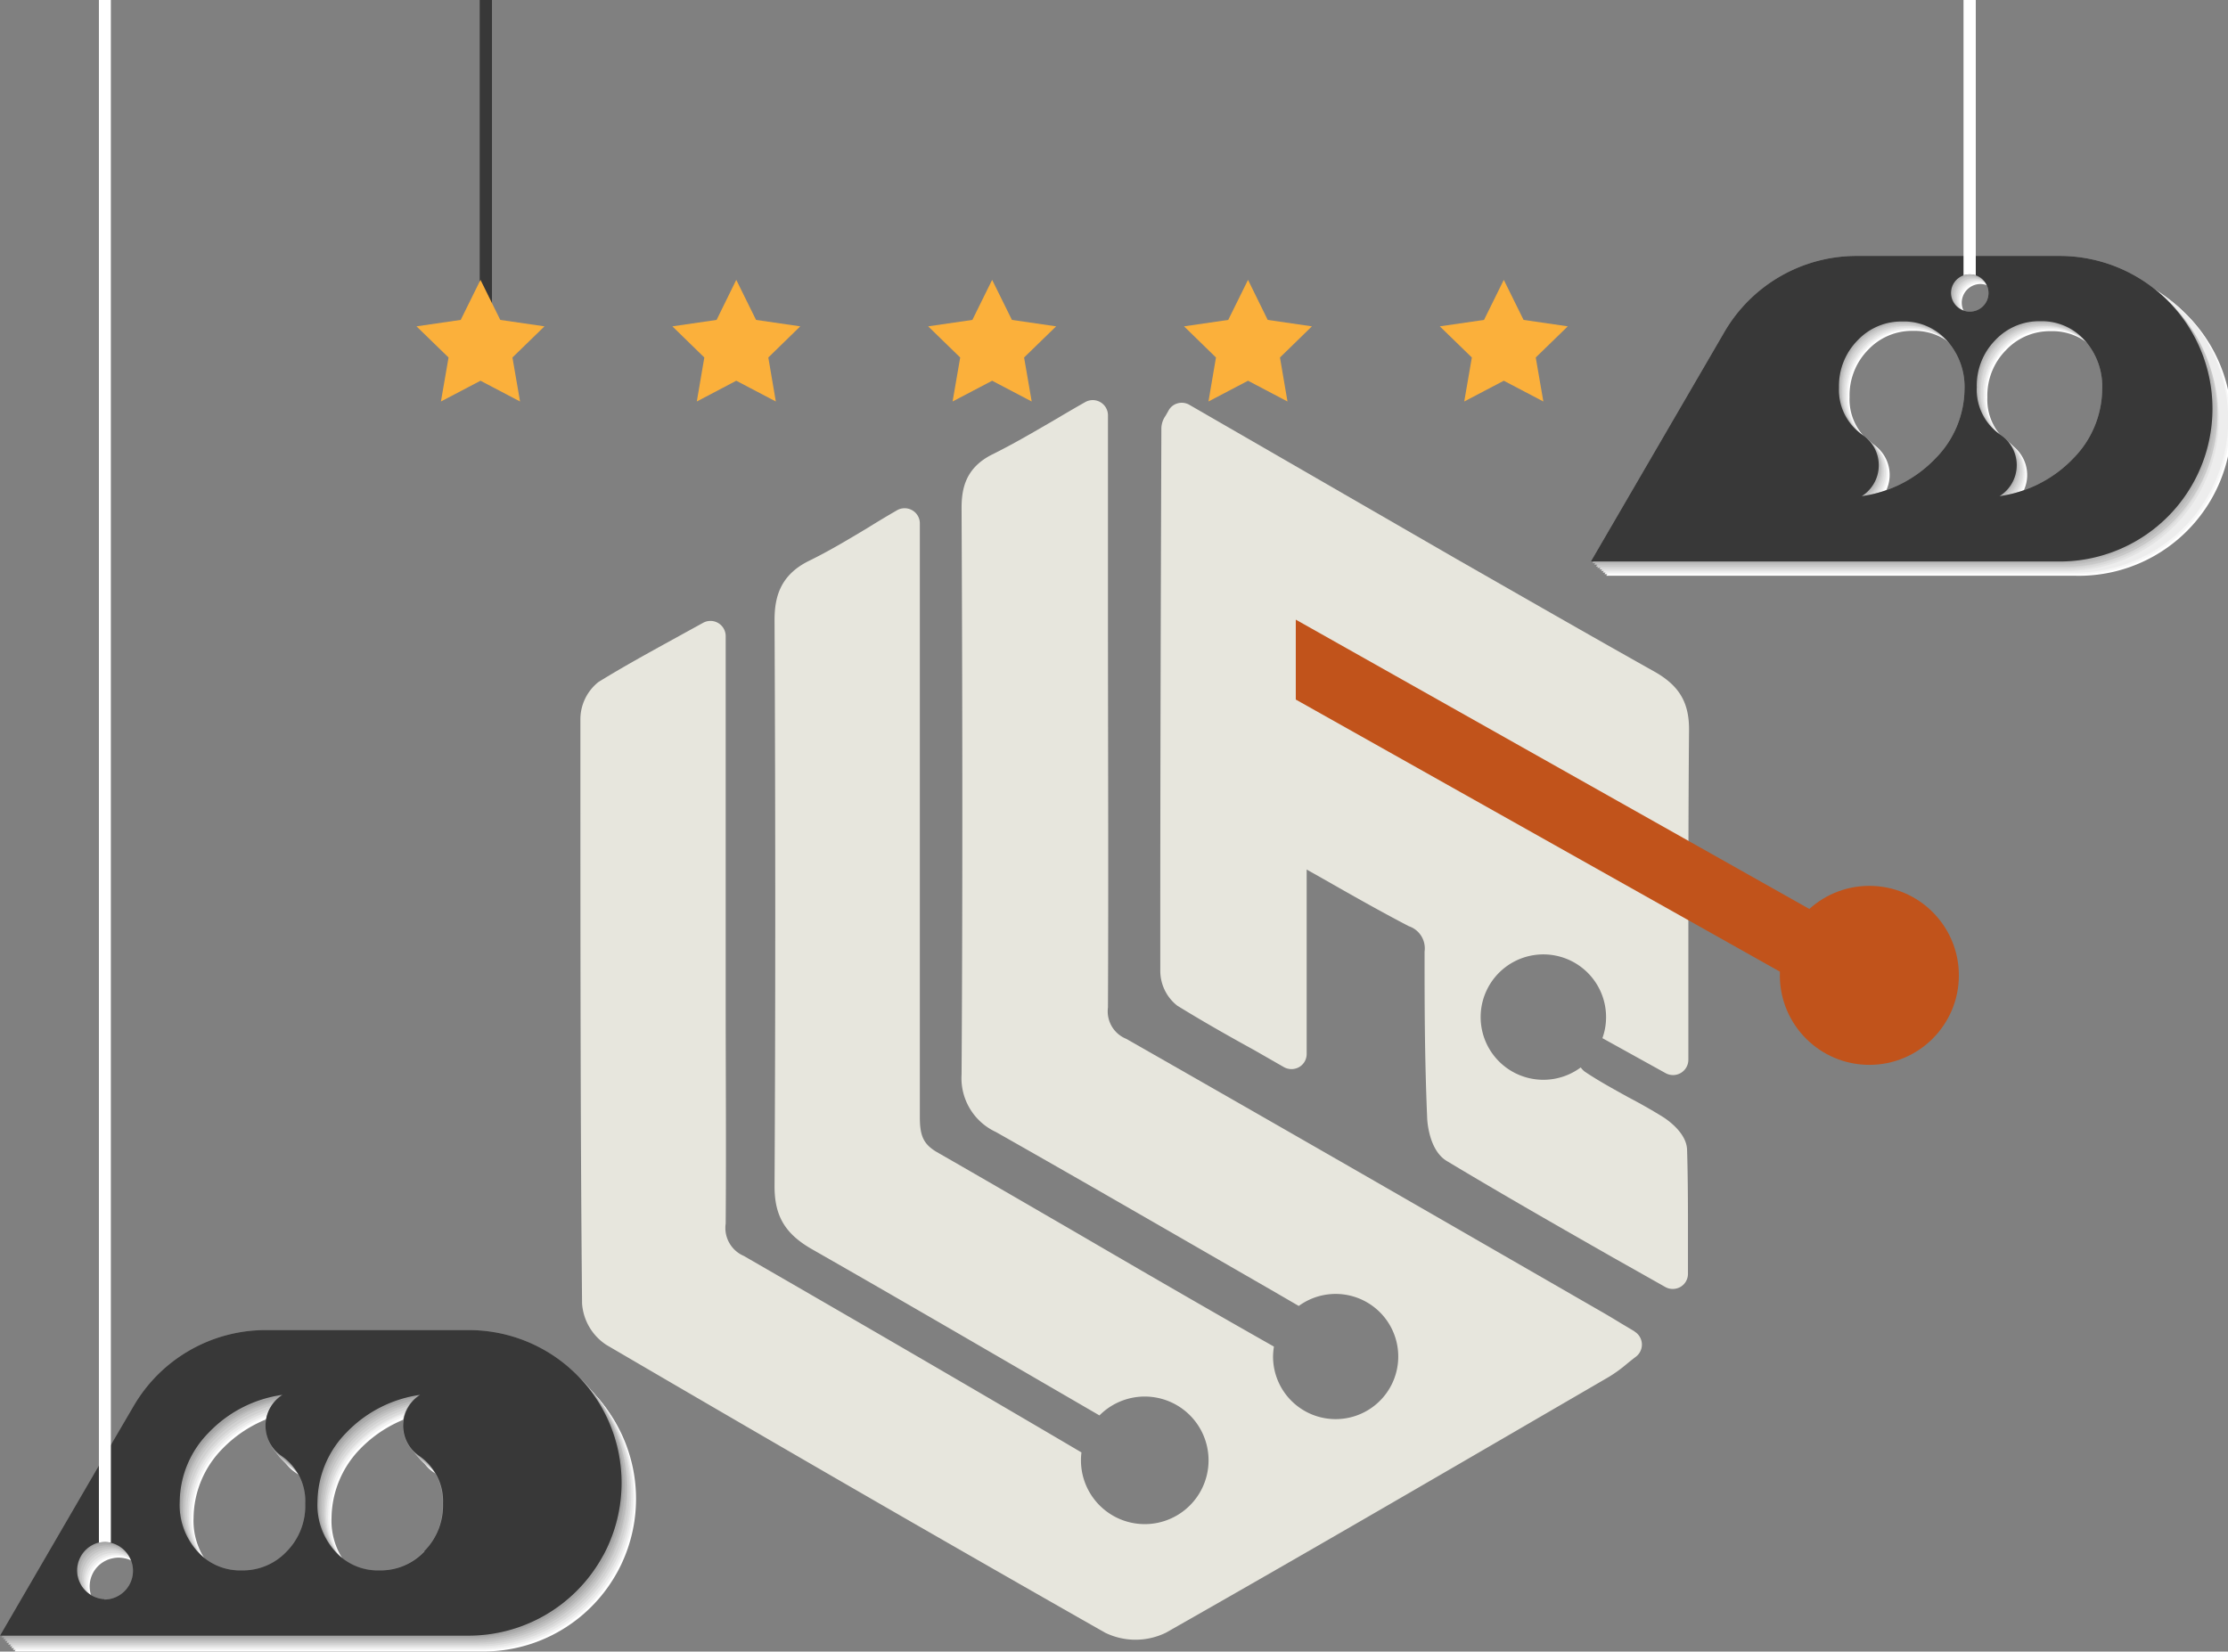 <svg xmlns="http://www.w3.org/2000/svg" viewBox="0 0 225.26 167.01"><rect x="0" y="0" width="225.26" height="167.01" fill="#808080" stroke="none"/><defs><style>.cls-1{isolation:isolate;}.cls-2{fill:#383838;}.cls-3{fill:#fbb03b;}.cls-4{mix-blend-mode:multiply;}.cls-5{fill:#fff;}.cls-6{fill:#f6f6f6;}.cls-7{fill:#ededed;}.cls-8{fill:#e3e3e3;}.cls-9{fill:#dadada;}.cls-10{fill:#d1d1d1;}.cls-11{fill:#c8c8c8;}.cls-12{fill:#bebebe;}.cls-13{fill:#b5b5b5;}.cls-14{fill:#acacac;}.cls-15{fill:#f3f3f3;}.cls-16{fill:#e8e8e8;}.cls-17{fill:#dcdcdc;}.cls-18{fill:#c5c5c5;}.cls-19{fill:#bababa;}.cls-20{fill:#aeaeae;}.cls-21{fill:#a3a3a3;}.cls-22{fill:#979797;}.cls-23{fill:#e7e6dd;}.cls-24{fill:#c1531b;}</style></defs><g class="cls-1"><g id="Layer_2" data-name="Layer 2"><g id="GOOD_DESIGN_IS_GOOD_BUSINESS_copy" data-name="GOOD   DESIGN   IS   GOOD   BUSINESS copy"><path class="cls-2" d="M49.74,0V34.45a2.51,2.51,0,0,0-.62-.07,2.56,2.56,0,0,0-.62.07V0Z"/><polygon class="cls-3" points="48.58 28.3 50.58 32.35 55.05 33 51.81 36.15 52.58 40.6 48.58 38.5 44.58 40.6 45.35 36.15 42.11 33 46.58 32.35 48.58 28.3"/><polygon class="cls-3" points="74.44 28.3 76.44 32.35 80.91 33 77.68 36.15 78.44 40.6 74.44 38.5 70.45 40.6 71.21 36.15 67.98 33 72.45 32.35 74.44 28.3"/><polygon class="cls-3" points="100.31 28.3 102.31 32.35 106.78 33 103.54 36.15 104.31 40.6 100.31 38.5 96.31 40.6 97.08 36.15 93.84 33 98.31 32.35 100.31 28.3"/><polygon class="cls-3" points="126.18 28.3 128.17 32.35 132.64 33 129.41 36.15 130.17 40.6 126.18 38.5 122.18 40.6 122.94 36.15 119.71 33 124.18 32.35 126.18 28.3"/><polygon class="cls-3" points="152.04 28.3 154.04 32.35 158.51 33 155.27 36.15 156.04 40.6 152.04 38.5 148.04 40.6 148.81 36.15 145.57 33 150.04 32.35 152.04 28.3"/><g class="cls-4"><path class="cls-5" d="M210.69,47.34a12.8,12.8,0,0,1-7.52,3.82l.06,0a3.69,3.69,0,0,0,.15-6.15,5.53,5.53,0,0,1-2.45-4.85,6.52,6.52,0,0,1,1.87-4.74,6.07,6.07,0,0,1,4.55-1.93,5.81,5.81,0,0,1,4.51,1.94,7.09,7.09,0,0,1,1.76,5A10.12,10.12,0,0,1,210.69,47.34ZM198.34,30.61a1.9,1.9,0,0,1,1.88-1.89,1.9,1.9,0,0,1,.63.11,1.88,1.88,0,1,1-2.51,1.78Zm11.45-3.28H189.26A15.43,15.43,0,0,0,175.91,35l-2.28,3.92L162.4,58.22h47.39a15.45,15.45,0,1,0,0-30.89Zm-13,20a12.74,12.74,0,0,1-7.51,3.82l.05,0a3.7,3.7,0,0,0,.16-6.15A5.51,5.51,0,0,1,187,40.13a6.55,6.55,0,0,1,1.86-4.74,6.08,6.08,0,0,1,4.56-1.93,5.8,5.8,0,0,1,4.5,1.94,7,7,0,0,1,1.77,5A10.09,10.09,0,0,1,196.76,47.34Z"/><path class="cls-6" d="M210.57,47.24a12.84,12.84,0,0,1-7.52,3.81l.06,0a3.7,3.7,0,0,0,.15-6.15A5.53,5.53,0,0,1,200.81,40a6.56,6.56,0,0,1,1.87-4.74,6.07,6.07,0,0,1,4.55-1.93,5.81,5.81,0,0,1,4.51,1.94,7.09,7.09,0,0,1,1.76,5A10.16,10.16,0,0,1,210.57,47.24ZM198.22,30.5a1.89,1.89,0,1,1,1.88,1.88A1.89,1.89,0,0,1,198.22,30.5Zm11.4-3.33H189.09a15.45,15.45,0,0,0-13.36,7.68l-2.28,3.92L162.22,58.06h47.4a15.45,15.45,0,1,0,0-30.89Zm-13,20.07a12.79,12.79,0,0,1-7.51,3.81l.05,0a3.7,3.7,0,0,0,.16-6.15A5.51,5.51,0,0,1,186.89,40a6.55,6.55,0,0,1,1.86-4.74,6.08,6.08,0,0,1,4.56-1.93,5.8,5.8,0,0,1,4.5,1.94,7,7,0,0,1,1.77,5A10.13,10.13,0,0,1,196.64,47.24Z"/><path class="cls-7" d="M210.45,47.13a12.84,12.84,0,0,1-7.51,3.81l.05,0a3.69,3.69,0,0,0,.15-6.14,5.55,5.55,0,0,1-2.44-4.86,6.55,6.55,0,0,1,1.86-4.74,6.07,6.07,0,0,1,4.55-1.93,5.84,5.84,0,0,1,4.51,1.94,7.1,7.1,0,0,1,1.76,5A10.16,10.16,0,0,1,210.45,47.13ZM198.1,30.39A1.89,1.89,0,1,1,200,32.27,1.89,1.89,0,0,1,198.1,30.39ZM209.44,27H188.91a15.44,15.44,0,0,0-13.35,7.68l-2.28,3.91L162.05,57.9h47.39a15.45,15.45,0,1,0,0-30.89ZM196.52,47.13A12.79,12.79,0,0,1,189,50.94l.05,0a3.69,3.69,0,0,0,.16-6.14,5.56,5.56,0,0,1-2.45-4.86,6.55,6.55,0,0,1,1.86-4.74,6.08,6.08,0,0,1,4.56-1.93,5.84,5.84,0,0,1,4.5,1.94,7.06,7.06,0,0,1,1.77,5A10.12,10.12,0,0,1,196.52,47.13Z"/><path class="cls-8" d="M210.33,47a12.88,12.88,0,0,1-7.51,3.82.1.1,0,0,1,.05,0,3.69,3.69,0,0,0,.15-6.14,5.55,5.55,0,0,1-2.44-4.86,6.56,6.56,0,0,1,1.86-4.74A6.11,6.11,0,0,1,207,33.13a5.84,5.84,0,0,1,4.51,1.94,7.05,7.05,0,0,1,1.76,5A10.11,10.11,0,0,1,210.33,47ZM198,30.28a1.89,1.89,0,1,1,1.88,1.88A1.9,1.9,0,0,1,198,30.28Zm11.29-3.43H188.74a15.43,15.43,0,0,0-13.35,7.68l-2.28,3.91-11.23,19.3h47.39a15.45,15.45,0,0,0,0-30.89ZM196.4,47a12.86,12.86,0,0,1-7.51,3.82l.05,0a3.69,3.69,0,0,0,.16-6.14,5.56,5.56,0,0,1-2.45-4.86,6.56,6.56,0,0,1,1.86-4.74,6.11,6.11,0,0,1,4.56-1.93,5.84,5.84,0,0,1,4.5,1.94,7.06,7.06,0,0,1,1.77,5A10.12,10.12,0,0,1,196.4,47Z"/><path class="cls-9" d="M210.21,46.91a12.88,12.88,0,0,1-7.51,3.82l.05,0a3.69,3.69,0,0,0,.15-6.14,5.55,5.55,0,0,1-2.44-4.86A6.58,6.58,0,0,1,202.32,35,6.11,6.11,0,0,1,206.87,33,5.84,5.84,0,0,1,211.38,35a7.07,7.07,0,0,1,1.76,5A10.11,10.11,0,0,1,210.21,46.91ZM197.86,30.17a1.89,1.89,0,1,1,1.89,1.89A1.9,1.9,0,0,1,197.86,30.17Zm11.24-3.48H188.57a15.44,15.44,0,0,0-13.35,7.67l-2.28,3.92-11.23,19.3H209.1a15.45,15.45,0,0,0,0-30.89ZM196.28,46.91a12.86,12.86,0,0,1-7.51,3.82l0,0a3.69,3.69,0,0,0,.16-6.14,5.56,5.56,0,0,1-2.45-4.86A6.58,6.58,0,0,1,188.39,35,6.11,6.11,0,0,1,193,33a5.84,5.84,0,0,1,4.5,1.94,7.07,7.07,0,0,1,1.77,5A10.12,10.12,0,0,1,196.28,46.91Z"/><path class="cls-10" d="M210.09,46.8a12.83,12.83,0,0,1-7.51,3.82l0,0a3.69,3.69,0,0,0,.15-6.14,5.55,5.55,0,0,1-2.44-4.86,6.58,6.58,0,0,1,1.86-4.74,6.11,6.11,0,0,1,4.56-1.93,5.84,5.84,0,0,1,4.5,1.94,7.07,7.07,0,0,1,1.76,5A10.11,10.11,0,0,1,210.09,46.8ZM197.74,30.06a1.86,1.86,0,0,1,1.89-1.88,1.87,1.87,0,0,1,.62.1,1.89,1.89,0,1,1-2.51,1.78Zm11.19-3.53H188.39A15.45,15.45,0,0,0,175,34.2l-2.28,3.92-11.23,19.3h47.4a15.45,15.45,0,0,0,0-30.89ZM196.16,46.8a12.8,12.8,0,0,1-7.51,3.82.1.1,0,0,0,0,0,3.69,3.69,0,0,0,.16-6.14,5.56,5.56,0,0,1-2.45-4.86,6.58,6.58,0,0,1,1.86-4.74,6.11,6.11,0,0,1,4.56-1.93,5.84,5.84,0,0,1,4.5,1.94,7.07,7.07,0,0,1,1.77,5A10.12,10.12,0,0,1,196.16,46.8Z"/><path class="cls-11" d="M210,46.69a12.83,12.83,0,0,1-7.51,3.82l0,0a3.7,3.7,0,0,0,.15-6.15,5.55,5.55,0,0,1-2.44-4.86,6.58,6.58,0,0,1,1.86-4.74,6.1,6.1,0,0,1,4.56-1.92,5.83,5.83,0,0,1,4.5,1.93,7.07,7.07,0,0,1,1.76,5A10.11,10.11,0,0,1,210,46.69ZM197.62,30a1.86,1.86,0,0,1,1.89-1.88,1.87,1.87,0,0,1,.62.1A1.89,1.89,0,1,1,197.62,30Zm11.13-3.59H188.22A15.46,15.46,0,0,0,174.87,34L172.59,38l-11.23,19.3h47.39a15.45,15.45,0,0,0,0-30.9ZM196,46.69a12.8,12.8,0,0,1-7.51,3.82l.05,0a3.7,3.7,0,0,0,.16-6.15,5.56,5.56,0,0,1-2.45-4.86,6.58,6.58,0,0,1,1.86-4.74,6.1,6.1,0,0,1,4.56-1.92,5.83,5.83,0,0,1,4.5,1.93,7.07,7.07,0,0,1,1.77,5A10.12,10.12,0,0,1,196,46.69Z"/><path class="cls-12" d="M209.85,46.58a12.77,12.77,0,0,1-7.51,3.82l0,0a3.7,3.7,0,0,0,.15-6.15,5.54,5.54,0,0,1-2.44-4.86A6.58,6.58,0,0,1,202,34.62a6.1,6.1,0,0,1,4.56-1.92,5.83,5.83,0,0,1,4.5,1.93,7.07,7.07,0,0,1,1.76,5A10.11,10.11,0,0,1,209.85,46.58ZM197.5,29.84a1.9,1.9,0,0,1,1.26-1.78,2,2,0,0,1,1.25,0,1.89,1.89,0,1,1-2.51,1.78Zm11.08-3.64H188.05a15.45,15.45,0,0,0-13.35,7.68l-2.28,3.92L161.19,57.1h47.39a15.45,15.45,0,0,0,0-30.9ZM195.92,46.58a12.74,12.74,0,0,1-7.51,3.82l.05,0a3.7,3.7,0,0,0,.16-6.15,5.55,5.55,0,0,1-2.45-4.86A6.58,6.58,0,0,1,188,34.62a6.1,6.1,0,0,1,4.56-1.92,5.83,5.83,0,0,1,4.5,1.93,7.07,7.07,0,0,1,1.77,5A10.12,10.12,0,0,1,195.92,46.58Z"/><path class="cls-13" d="M209.73,46.47a12.77,12.77,0,0,1-7.51,3.82l.05,0a3.7,3.7,0,0,0,.15-6.15A5.53,5.53,0,0,1,200,39.25a6.54,6.54,0,0,1,1.86-4.73,6.08,6.08,0,0,1,4.56-1.93,5.83,5.83,0,0,1,4.5,1.93,7.09,7.09,0,0,1,1.76,5A10.08,10.08,0,0,1,209.73,46.47ZM197.38,29.73A1.9,1.9,0,0,1,198.64,28a2.19,2.19,0,0,1,.63-.1,2.12,2.12,0,0,1,.62.1,1.89,1.89,0,1,1-2.51,1.78Zm11-3.69H187.88a15.48,15.48,0,0,0-13.36,7.68l-2.27,3.92L161,56.94h47.39a15.45,15.45,0,0,0,0-30.9ZM195.8,46.47a12.74,12.74,0,0,1-7.51,3.82l.05,0a3.7,3.7,0,0,0,.16-6.15,5.54,5.54,0,0,1-2.45-4.86,6.54,6.54,0,0,1,1.86-4.73,6.08,6.08,0,0,1,4.56-1.93,5.83,5.83,0,0,1,4.5,1.93,7.09,7.09,0,0,1,1.77,5A10.09,10.09,0,0,1,195.8,46.47Z"/><path class="cls-14" d="M209.61,46.36a12.77,12.77,0,0,1-7.51,3.82l.05,0A3.69,3.69,0,0,0,202.3,44a5.52,5.52,0,0,1-2.44-4.85,6.55,6.55,0,0,1,1.86-4.74,6.08,6.08,0,0,1,4.56-1.93,5.8,5.8,0,0,1,4.5,1.94,7,7,0,0,1,1.76,4.95A10.08,10.08,0,0,1,209.61,46.36ZM197.26,29.63a1.88,1.88,0,0,1,1.26-1.78,1.9,1.9,0,0,1,.63-.11,1.84,1.84,0,0,1,.62.11,1.88,1.88,0,0,1-.62,3.66A1.89,1.89,0,0,1,197.26,29.63Zm11-3.75H187.7a15.46,15.46,0,0,0-13.35,7.68l-2.28,3.92-11.23,19.3h47.4a15.45,15.45,0,0,0,0-30.9ZM195.68,46.36a12.74,12.74,0,0,1-7.51,3.82l.05,0a3.69,3.69,0,0,0,.16-6.15,5.53,5.53,0,0,1-2.45-4.85,6.55,6.55,0,0,1,1.86-4.74,6.08,6.08,0,0,1,4.56-1.93,5.8,5.8,0,0,1,4.5,1.94,7,7,0,0,1,1.77,4.95A10.09,10.09,0,0,1,195.68,46.36Z"/></g><path class="cls-2" d="M208.24,25.88H187.7a15.46,15.46,0,0,0-13.35,7.68l-2.28,3.92-11.23,19.3h47.4a15.45,15.45,0,0,0,0-30.9ZM195.68,46.36a12.74,12.74,0,0,1-7.51,3.82l.05,0a3.69,3.69,0,0,0,.16-6.15,5.53,5.53,0,0,1-2.45-4.85,6.55,6.55,0,0,1,1.86-4.74,6.08,6.08,0,0,1,4.56-1.93,5.8,5.8,0,0,1,4.5,1.94,7,7,0,0,1,1.77,4.95A10.09,10.09,0,0,1,195.68,46.36Zm1.58-16.73a1.88,1.88,0,0,1,1.26-1.78,1.9,1.9,0,0,1,.63-.11,1.84,1.84,0,0,1,.62.11,1.88,1.88,0,0,1-.62,3.66A1.89,1.89,0,0,1,197.26,29.63Zm12.35,16.73a12.77,12.77,0,0,1-7.51,3.82l.05,0A3.69,3.69,0,0,0,202.3,44a5.52,5.52,0,0,1-2.44-4.85,6.55,6.55,0,0,1,1.86-4.74,6.08,6.08,0,0,1,4.56-1.93,5.8,5.8,0,0,1,4.5,1.94,7,7,0,0,1,1.76,4.95A10.08,10.08,0,0,1,209.61,46.36Z"/><path class="cls-5" d="M199.76,0V27.84a2,2,0,0,0-1.24,0V0Z"/><g class="cls-4"><path class="cls-5" d="M44.35,158.49a6.08,6.08,0,0,1-4.56,1.93,5.84,5.84,0,0,1-4.51-1.94,7.1,7.1,0,0,1-1.76-5,10.16,10.16,0,0,1,2.93-7A12.91,12.91,0,0,1,44,142.71l-.06,0a3.68,3.68,0,0,0-.15,6.14,5.56,5.56,0,0,1,2.45,4.86A6.55,6.55,0,0,1,44.35,158.49Zm4.51-22.37H28.33A15.43,15.43,0,0,0,15,143.8l-2.34,4L11.4,150,1.47,167H48.86a15.42,15.42,0,0,0,13.35-7.67c.11-.19.22-.38.32-.57A15.45,15.45,0,0,0,48.86,136.12ZM12,163.32a2.9,2.9,0,0,1-.62-5.74,3.1,3.1,0,0,1,.62-.07,3.18,3.18,0,0,1,.62.07,2.9,2.9,0,0,1-.62,5.74Zm18.4-4.83a6.08,6.08,0,0,1-4.56,1.93,5.84,5.84,0,0,1-4.5-1.94,7.06,7.06,0,0,1-1.77-5,10.12,10.12,0,0,1,2.94-7A12.86,12.86,0,0,1,30,142.71l-.05,0a3.69,3.69,0,0,0-.16,6.14,5.54,5.54,0,0,1,2.45,4.86A6.55,6.55,0,0,1,30.42,158.49Z"/><path class="cls-15" d="M44.18,158.31a6.08,6.08,0,0,1-4.56,1.93,5.84,5.84,0,0,1-4.5-1.94,7.05,7.05,0,0,1-1.76-5,10.11,10.11,0,0,1,2.93-7,12.91,12.91,0,0,1,7.51-3.82l0,0a3.69,3.69,0,0,0-.15,6.14A5.55,5.55,0,0,1,46,153.57,6.55,6.55,0,0,1,44.18,158.31Zm4.52-22.37H28.17a15.45,15.45,0,0,0-13.36,7.68l-2.33,4-1.25,2.14L1.31,166.84H48.7a15.46,15.46,0,0,0,13.35-7.68c.11-.19.21-.38.31-.57A15.44,15.44,0,0,0,48.7,135.94Zm-36.84,27.2a2.9,2.9,0,0,1-.63-5.74,2.83,2.83,0,0,1,1.25,0,2.9,2.9,0,0,1-.62,5.74Zm18.4-4.83a6.08,6.08,0,0,1-4.56,1.93,5.82,5.82,0,0,1-4.5-1.94,7.06,7.06,0,0,1-1.77-5,10.12,10.12,0,0,1,2.94-7,12.86,12.86,0,0,1,7.51-3.82l-.06,0a3.68,3.68,0,0,0-.15,6.14,5.56,5.56,0,0,1,2.45,4.86A6.55,6.55,0,0,1,30.26,158.31Z"/><path class="cls-16" d="M44,158.13a6.08,6.08,0,0,1-4.56,1.93,5.84,5.84,0,0,1-4.5-1.94,7.06,7.06,0,0,1-1.77-5,10.12,10.12,0,0,1,2.94-7,12.79,12.79,0,0,1,7.51-3.81l0,0a3.69,3.69,0,0,0-.16,6.14,5.56,5.56,0,0,1,2.45,4.86A6.55,6.55,0,0,1,44,158.13Zm4.51-22.37H28a15.44,15.44,0,0,0-13.35,7.68l-2.34,4-1.24,2.14L1.14,166.66H48.53A15.46,15.46,0,0,0,61.89,159l.31-.57A15.45,15.45,0,0,0,48.53,135.76ZM11.69,163a2.9,2.9,0,0,1-.62-5.74,3.18,3.18,0,0,1,.62-.07,3,3,0,0,1,.62.07,2.9,2.9,0,0,1-.62,5.74Zm18.4-4.83a6.08,6.08,0,0,1-4.56,1.93,5.84,5.84,0,0,1-4.5-1.94,7.1,7.1,0,0,1-1.76-5,10.11,10.11,0,0,1,2.93-7,12.84,12.84,0,0,1,7.51-3.81l-.05,0a3.68,3.68,0,0,0-.15,6.14A5.55,5.55,0,0,1,32,153.39,6.55,6.55,0,0,1,30.09,158.13Z"/><path class="cls-17" d="M43.86,158a6.08,6.08,0,0,1-4.56,1.93,5.84,5.84,0,0,1-4.51-1.94A7.1,7.1,0,0,1,33,153,10.16,10.16,0,0,1,36,146a12.84,12.84,0,0,1,7.52-3.81l-.06,0a3.69,3.69,0,0,0-.15,6.14,5.56,5.56,0,0,1,2.45,4.86A6.55,6.55,0,0,1,43.86,158Zm4.51-22.37H27.84a15.43,15.43,0,0,0-13.35,7.68l-2.34,4-1.24,2.14L1,166.48H48.37a15.46,15.46,0,0,0,13.35-7.68c.11-.19.22-.38.32-.57A15.45,15.45,0,0,0,48.37,135.58Zm-36.84,27.2a2.9,2.9,0,0,1-.62-5.74,3.1,3.1,0,0,1,.62-.07,3.18,3.18,0,0,1,.62.07,2.9,2.9,0,0,1-.62,5.74ZM29.93,158a6.08,6.08,0,0,1-4.56,1.93,5.84,5.84,0,0,1-4.5-1.94,7.06,7.06,0,0,1-1.77-5A10.12,10.12,0,0,1,22,146a12.79,12.79,0,0,1,7.51-3.81l-.05,0a3.69,3.69,0,0,0-.16,6.14,5.54,5.54,0,0,1,2.45,4.86A6.55,6.55,0,0,1,29.93,158Z"/><path class="cls-10" d="M43.69,157.77a6.08,6.08,0,0,1-4.56,1.93,5.84,5.84,0,0,1-4.5-1.94,7,7,0,0,1-1.76-4.95,10.12,10.12,0,0,1,2.93-7A12.84,12.84,0,0,1,43.31,142l-.05,0a3.69,3.69,0,0,0-.15,6.14A5.55,5.55,0,0,1,45.55,153,6.55,6.55,0,0,1,43.69,157.77Zm4.52-22.37H27.68a15.45,15.45,0,0,0-13.36,7.68l-2.33,4-1.25,2.14L.82,166.3H48.21a15.46,15.46,0,0,0,13.35-7.68c.11-.19.21-.38.31-.57A15.44,15.44,0,0,0,48.21,135.4ZM11.37,162.61a2.91,2.91,0,0,1-.63-5.75,2.83,2.83,0,0,1,1.25,0,2.91,2.91,0,0,1-.62,5.75Zm18.4-4.84a6.08,6.08,0,0,1-4.56,1.93,5.82,5.82,0,0,1-4.5-1.94,7,7,0,0,1-1.77-4.95,10.13,10.13,0,0,1,2.94-7A12.79,12.79,0,0,1,29.39,142l-.06,0a3.68,3.68,0,0,0-.15,6.14A5.56,5.56,0,0,1,31.63,153,6.55,6.55,0,0,1,29.77,157.77Z"/><path class="cls-18" d="M43.53,157.59A6.08,6.08,0,0,1,39,159.52a5.84,5.84,0,0,1-4.5-1.94,7,7,0,0,1-1.77-5,10.13,10.13,0,0,1,2.94-7,12.79,12.79,0,0,1,7.51-3.81l0,0a3.69,3.69,0,0,0-.16,6.14,5.54,5.54,0,0,1,2.45,4.86A6.55,6.55,0,0,1,43.53,157.59ZM48,135.22H27.51a15.44,15.44,0,0,0-13.35,7.68l-2.33,4-1.25,2.14L.65,166.12H48a15.44,15.44,0,0,0,7.71-2.06,15.61,15.61,0,0,0,5.65-5.62l.31-.57A15.45,15.45,0,0,0,48,135.22ZM11.2,162.43a2.91,2.91,0,0,1-.62-5.75,2.83,2.83,0,0,1,1.25,0,2.91,2.91,0,0,1-.63,5.75Zm18.4-4.84A6.08,6.08,0,0,1,25,159.52a5.84,5.84,0,0,1-4.5-1.94,7.09,7.09,0,0,1-1.76-5,10.12,10.12,0,0,1,2.93-7,12.84,12.84,0,0,1,7.51-3.81l0,0A3.68,3.68,0,0,0,29,148a5.56,5.56,0,0,1,2.45,4.86A6.56,6.56,0,0,1,29.6,157.59Z"/><path class="cls-19" d="M43.37,157.41a6.08,6.08,0,0,1-4.56,1.93,5.81,5.81,0,0,1-4.5-1.94,7,7,0,0,1-1.77-5,10.12,10.12,0,0,1,2.93-7A12.8,12.8,0,0,1,43,141.64l-.06,0a3.69,3.69,0,0,0-.15,6.14,5.56,5.56,0,0,1,2.45,4.86A6.55,6.55,0,0,1,43.37,157.41ZM47.88,135H27.35A15.45,15.45,0,0,0,14,142.72l-2.34,4-1.24,2.15L.49,165.94H47.88a15.46,15.46,0,0,0,13.35-7.68l.32-.56A15.45,15.45,0,0,0,47.88,135ZM11,162.25a2.91,2.91,0,0,1-.62-5.75,3.11,3.11,0,0,1,.62-.06,3.18,3.18,0,0,1,.62.06,2.91,2.91,0,0,1-.62,5.75Zm18.4-4.84a6.08,6.08,0,0,1-4.56,1.93,5.84,5.84,0,0,1-4.5-1.94,7,7,0,0,1-1.77-5,10.09,10.09,0,0,1,2.94-7,12.74,12.74,0,0,1,7.51-3.82l0,0a3.69,3.69,0,0,0-.16,6.14,5.54,5.54,0,0,1,2.45,4.86A6.55,6.55,0,0,1,29.44,157.41Z"/><path class="cls-20" d="M43.2,157.23a6.08,6.08,0,0,1-4.56,1.93,5.8,5.8,0,0,1-4.5-1.94,7,7,0,0,1-1.76-4.95,10.08,10.08,0,0,1,2.93-7,12.8,12.8,0,0,1,7.51-3.82l0,0a3.7,3.7,0,0,0-.15,6.15,5.52,5.52,0,0,1,2.44,4.85A6.55,6.55,0,0,1,43.2,157.23Zm4.52-22.37H27.19a15.48,15.48,0,0,0-13.36,7.68l-2.33,4-1.25,2.15L.33,165.76H47.72a15.46,15.46,0,0,0,13.35-7.68l.31-.56A15.45,15.45,0,0,0,47.72,134.86ZM10.88,162.07a2.91,2.91,0,0,1-.63-5.75,3.29,3.29,0,0,1,1.25,0,2.91,2.91,0,0,1-.62,5.75Zm18.4-4.84a6.08,6.08,0,0,1-4.56,1.93,5.79,5.79,0,0,1-4.5-1.94,7,7,0,0,1-1.77-4.95,10.09,10.09,0,0,1,2.94-7,12.74,12.74,0,0,1,7.51-3.82l-.06,0a3.69,3.69,0,0,0-.15,6.15,5.53,5.53,0,0,1,2.45,4.85A6.55,6.55,0,0,1,29.28,157.23Z"/><path class="cls-21" d="M43,157.05A6.08,6.08,0,0,1,38.48,159,5.8,5.8,0,0,1,34,157a7,7,0,0,1-1.77-4.95,10.09,10.09,0,0,1,2.94-7,12.74,12.74,0,0,1,7.51-3.82l0,0a3.7,3.7,0,0,0-.16,6.15,5.51,5.51,0,0,1,2.45,4.85A6.55,6.55,0,0,1,43,157.05Zm4.51-22.37H27a15.46,15.46,0,0,0-13.35,7.68l-2.33,4-1.25,2.15L.16,165.58H47.55a15.46,15.46,0,0,0,13.36-7.68l.31-.56A15.45,15.45,0,0,0,47.55,134.68ZM10.71,161.89a2.91,2.91,0,0,1-.62-5.75,3.29,3.29,0,0,1,1.25,0,2.91,2.91,0,0,1-.63,5.75Zm18.4-4.84A6.08,6.08,0,0,1,24.55,159a5.8,5.8,0,0,1-4.5-1.94,7.09,7.09,0,0,1-1.76-4.95,10.08,10.08,0,0,1,2.93-7,12.8,12.8,0,0,1,7.52-3.82l-.06,0a3.69,3.69,0,0,0-.15,6.15A5.53,5.53,0,0,1,31,152.31,6.56,6.56,0,0,1,29.11,157.05Z"/><path class="cls-22" d="M42.88,156.87a6.08,6.08,0,0,1-4.56,1.93,5.77,5.77,0,0,1-4.5-1.94,7,7,0,0,1-1.77-5,10.12,10.12,0,0,1,2.93-7,12.8,12.8,0,0,1,7.52-3.82l-.06,0a3.69,3.69,0,0,0-.15,6.15,5.53,5.53,0,0,1,2.45,4.85A6.55,6.55,0,0,1,42.88,156.87Zm4.51-22.37H26.86a15.45,15.45,0,0,0-13.35,7.68l-2.34,4-1.24,2.14L0,165.4H47.39a15.46,15.46,0,0,0,13.35-7.68l.32-.56A15.45,15.45,0,0,0,47.39,134.5ZM10.55,161.71A2.91,2.91,0,0,1,9.93,156a3.11,3.11,0,0,1,.62-.06,3.18,3.18,0,0,1,.62.06,2.91,2.91,0,0,1-.62,5.75ZM29,156.87a6.08,6.08,0,0,1-4.56,1.93,5.8,5.8,0,0,1-4.5-1.94,7,7,0,0,1-1.77-5,10.09,10.09,0,0,1,2.94-7,12.74,12.74,0,0,1,7.51-3.82l-.05,0a3.7,3.7,0,0,0-.16,6.15,5.51,5.51,0,0,1,2.45,4.85A6.55,6.55,0,0,1,29,156.87Z"/></g><path class="cls-2" d="M47.39,134.5H26.86a15.45,15.45,0,0,0-13.35,7.68l-2.34,4-1.24,2.14L0,165.4H47.39a15.46,15.46,0,0,0,13.35-7.68l.32-.56A15.45,15.45,0,0,0,47.39,134.5ZM10.55,161.71A2.91,2.91,0,0,1,9.93,156a3.11,3.11,0,0,1,.62-.06,3.18,3.18,0,0,1,.62.06,2.91,2.91,0,0,1-.62,5.75ZM29,156.87a6.08,6.08,0,0,1-4.56,1.93,5.8,5.8,0,0,1-4.5-1.94,7,7,0,0,1-1.77-5,10.09,10.09,0,0,1,2.94-7,12.74,12.74,0,0,1,7.51-3.82l-.05,0a3.7,3.7,0,0,0-.16,6.15,5.51,5.51,0,0,1,2.45,4.85A6.55,6.55,0,0,1,29,156.87Zm13.93,0a6.08,6.08,0,0,1-4.56,1.93,5.77,5.77,0,0,1-4.5-1.94,7,7,0,0,1-1.77-5,10.12,10.12,0,0,1,2.93-7,12.8,12.8,0,0,1,7.52-3.82l-.06,0a3.69,3.69,0,0,0-.15,6.15,5.53,5.53,0,0,1,2.45,4.85A6.55,6.55,0,0,1,42.88,156.87Z"/><path class="cls-5" d="M11.21,0V156A2.83,2.83,0,0,0,10,156V0Z"/><path class="cls-23" d="M165.26,134.63l-1.33-.79c-.82-.5-1.52-.92-2.24-1.33l-10.31-5.94c-12.28-7.08-25-14.39-37.51-21.52a3,3,0,0,1-1.85-3.18c.06-13.49,0-27.2,0-40.46V42a1.54,1.54,0,0,0-2.3-1.34c-1.13.64-2.18,1.26-3.18,1.85-2.25,1.31-4.19,2.44-6.21,3.44-2.75,1.37-3.11,3.52-3.11,5.44.07,15.76.13,36.5,0,57.24a6,6,0,0,0,3.47,5.84c9.32,5.28,18.76,10.75,27.88,16l2.74,1.59a6.33,6.33,0,1,1-2.6,5.11,7.06,7.06,0,0,1,.09-1c-6.73-3.81-13.47-7.72-20-11.53-4.71-2.73-9.42-5.47-14.15-8.18C93.41,115.7,93,114.91,93,113c0-14.28,0-28.79,0-42.83l0-15.39V52.93a1.52,1.52,0,0,0-.77-1.33,1.54,1.54,0,0,0-1.54,0c-1.07.62-2.07,1.22-3,1.8-2.13,1.28-4,2.39-5.93,3.33-3,1.49-3.45,3.84-3.45,6,.1,21.87.09,40.06,0,57.24,0,3,1.07,4.8,3.78,6.35,9.6,5.48,19.06,11,29.07,16.81a6.45,6.45,0,1,1-1.82,3.74C99,140.78,88.08,134.43,75.2,127a3.08,3.08,0,0,1-1.83-3.27c.06-7.57,0-15.27,0-22.71,0-3.34,0-6.68,0-10,0-6,0-12.06,0-18.29V64.31A1.54,1.54,0,0,0,71.05,63l-3,1.65c-2.65,1.46-5.14,2.83-7.55,4.32a4.83,4.83,0,0,0-1.82,3.85c0,22.62,0,41.36.17,59A5.45,5.45,0,0,0,61.31,136c19.44,11.37,35.47,20.61,50.42,29.1a7,7,0,0,0,6.15,0c13.21-7.5,26.55-15.26,39.46-22.77l5.35-3.11a14.24,14.24,0,0,0,1.8-1.31c.28-.23.58-.47.91-.72a1.54,1.54,0,0,0-.14-2.54Z"/><path class="cls-23" d="M168.1,112.93c-1.16-.72-2.36-1.39-3.52-2-1.53-.85-3-1.65-4.36-2.57a1.81,1.81,0,0,1-.4-.42,6.34,6.34,0,1,1,2.56-5.09,6.23,6.23,0,0,1-.37,2.13l6.41,3.55a1.55,1.55,0,0,0,2.28-1.35c0-3.11,0-6.17,0-9.18,0-8.37,0-16.28.07-24.25,0-2.73-1-4.42-3.49-5.83-6.67-3.74-13.42-7.62-20-11.38L120.24,40.93a1.54,1.54,0,0,0-1.19-.14,1.49,1.49,0,0,0-.93.77l-.28.49a2.29,2.29,0,0,0-.42,1.22c-.06,17.83-.12,36.27-.11,54.82a4.49,4.49,0,0,0,1.71,3.6c2.48,1.53,5.06,3,7.79,4.5l3,1.72a1.57,1.57,0,0,0,1.53,0,1.53,1.53,0,0,0,.77-1.33V87.93l1.58.89c3,1.71,5.85,3.33,8.75,4.84a2.36,2.36,0,0,1,1.59,2.57c0,5.11,0,10.59.26,16.74,0,.34.17,3.36,2,4.44,5.44,3.27,10.93,6.41,16.75,9.73q2.63,1.48,5.32,3a1.49,1.49,0,0,0,.76.2,1.58,1.58,0,0,0,.77-.2,1.53,1.53,0,0,0,.77-1.33c0-1.23,0-2.4,0-3.54,0-3.13,0-6.08-.09-9C170.52,114.52,168.5,113.18,168.1,112.93Zm-23-34.81c-1.29-.74-2.56-1.5-3.83-2.27s-2.69-1.61-4.08-2.42c-2.93-1.7-4.54-2.64-5-3.7-.4-.88-.3-2.35,0-4.76.42.21.83.42,1.22.64,2,1.15,3.95,2.32,5.92,3.49,4.29,2.55,8.73,5.18,13.25,7.52,2.92,1.52,3.79,3,3.29,5.77a9.81,9.81,0,0,0-.11,1.9l-2-1.17C150.73,81.36,147.93,79.75,145.14,78.12Z"/><circle class="cls-24" cx="189" cy="98.63" r="9.05"/><polygon class="cls-24" points="131.01 62.66 131.01 70.74 185.92 101.61 185.92 93.6 131.01 62.66"/></g></g></g></svg>